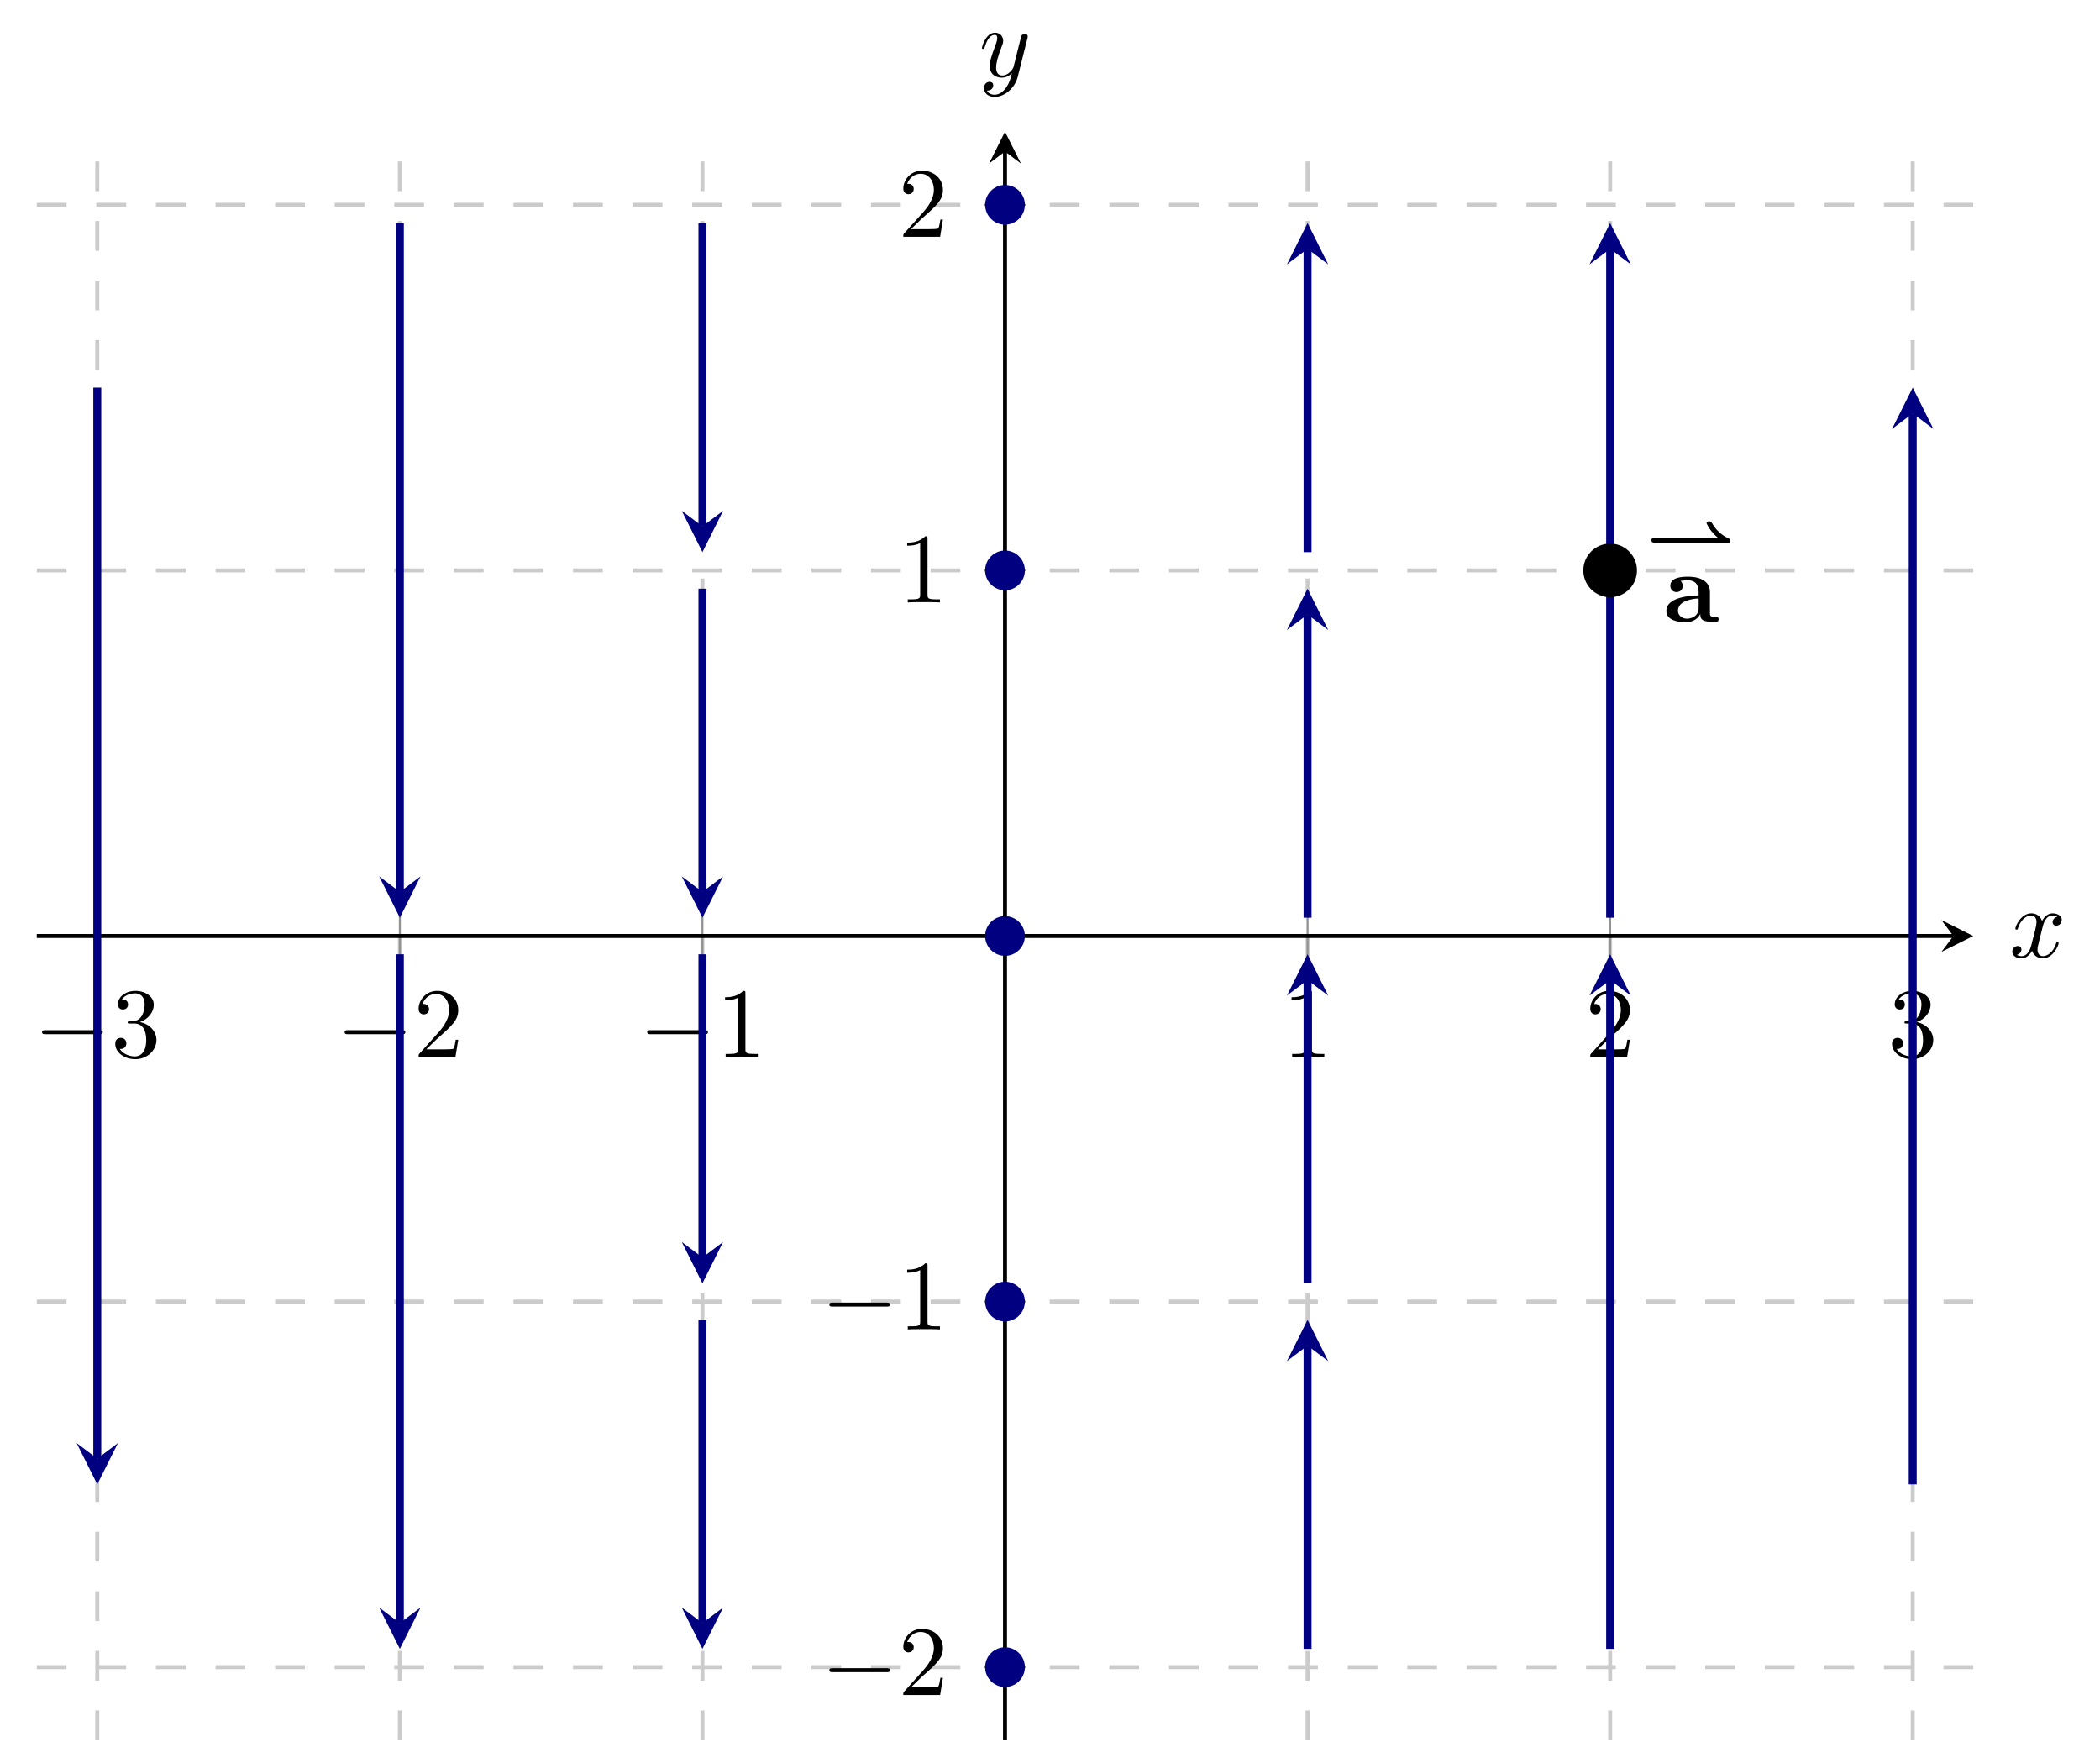 <?xml version="1.0" encoding="UTF-8" standalone="no"?>
<!DOCTYPE svg PUBLIC "-//W3C//DTD SVG 1.1//EN" "http://www.w3.org/Graphics/SVG/1.1/DTD/svg11.dtd">
<svg xmlns="http://www.w3.org/2000/svg" xmlns:xlink="http://www.w3.org/1999/xlink" version="1.1" width="210.679pt" height="174.807pt" viewBox="0 0 210.679 174.807">
<path transform="matrix(1,0,0,-1,3.688,174.608)" stroke-width=".399" stroke-linecap="butt" stroke-dasharray="2.989,2.989" stroke-miterlimit="10" stroke-linejoin="miter" fill="none" stroke="#cbcbcb" d="M 6.071 0 L 6.071 161.396 M 36.426 0 L 36.426 161.396 M 66.782 0 L 66.782 161.396 M 127.492 0 L 127.492 161.396 M 157.848 0 L 157.848 161.396 M 188.203 0 L 188.203 161.396 "/>
<path transform="matrix(1,0,0,-1,3.688,174.608)" stroke-width=".399" stroke-linecap="butt" stroke-dasharray="2.989,2.989" stroke-miterlimit="10" stroke-linejoin="miter" fill="none" stroke="#cbcbcb" d="M 0 7.336 L 194.274 7.336 M 0 44.017 L 194.274 44.017 M 0 117.379 L 194.274 117.379 M 0 154.06 L 194.274 154.06 "/>
<path transform="matrix(1,0,0,-1,3.688,174.608)" stroke-width=".199" stroke-linecap="butt" stroke-miterlimit="10" stroke-linejoin="miter" fill="none" stroke="#929292" d="M 6.071 78.572 L 6.071 82.824 M 36.426 78.572 L 36.426 82.824 M 66.782 78.572 L 66.782 82.824 M 127.492 78.572 L 127.492 82.824 M 157.848 78.572 L 157.848 82.824 M 188.203 78.572 L 188.203 82.824 "/>
<path transform="matrix(1,0,0,-1,3.688,174.608)" stroke-width=".199" stroke-linecap="butt" stroke-miterlimit="10" stroke-linejoin="miter" fill="none" stroke="#929292" d="M 95.011 7.336 L 99.263 7.336 M 95.011 44.017 L 99.263 44.017 M 95.011 117.379 L 99.263 117.379 M 95.011 154.06 L 99.263 154.06 "/>
<path transform="matrix(1,0,0,-1,3.688,174.608)" stroke-width=".399" stroke-linecap="butt" stroke-miterlimit="10" stroke-linejoin="miter" fill="none" stroke="#000000" d="M 0 80.698 L 192.281 80.698 "/>
<path transform="matrix(1,0,0,-1,195.969,93.91)" d="M 1.993 0 L -1.196 1.594 L 0 0 L -1.196 -1.594 "/>
<path transform="matrix(1,0,0,-1,3.688,174.608)" stroke-width=".399" stroke-linecap="butt" stroke-miterlimit="10" stroke-linejoin="miter" fill="none" stroke="#000000" d="M 97.137 0 L 97.137 159.403 "/>
<path transform="matrix(0,-1,-1,-0,100.825,15.205)" d="M 1.993 0 L -1.196 1.594 L 0 0 L -1.196 -1.594 "/>
<symbol id="font_0_1">
<path d="M .576 0 C .593 0 .611 0 .611 .02 C .611 .04 .593 .04 .576 .04 L .035 .04 C .018 .04 0 .04 0 .02 C 0 0 .018 0 .035 0 L .576 0 Z "/>
</symbol>
<use xlink:href="#font_0_1" transform="matrix(9.963,0,0,-9.963,4.221,103.76)"/>
<symbol id="font_1_3">
<path d="M .248 .374 C .33 .401 .388 .471 .388 .55 C .388 .632 .3 .688 .204 .688 C .103 .688 .027 .628 .027 .552 C .027 .519 .049 .5 .078 .5 C .109 .5 .129 .522 .129 .551 C .129 .601 .082 .601 .067 .601 C .098 .65 .164 .663 .2 .663 C .241 .663 .296 .641 .296 .551 C .296 .539 .294 .481 .268 .437 C .238 .389 .204 .386 .179 .385 C .171 .384 .147 .382 .14 .382 C .132 .381 .125 .38 .125 .37 C .125 .359 .132 .359 .149 .359 L .193 .359 C .275 .359 .312 .291 .312 .193 C .312 .057 .243 .028 .199 .028 C .156 .028 .081 .045 .046 .104 C .081 .099 .112 .121 .112 .159 C .112 .195 .085 .215 .056 .215 C .032 .215 0 .201 0 .157 C 0 .066 .093 0 .202 0 C .324 0 .415 .091 .415 .193 C .415 .275 .352 .353 .248 .374 Z "/>
</symbol>
<use xlink:href="#font_1_3" transform="matrix(9.963,0,0,-9.963,11.561,106.27)"/>
<use xlink:href="#font_0_1" transform="matrix(9.963,0,0,-9.963,34.576,103.76)"/>
<symbol id="font_1_2">
<path d="M .077 .077 L .183 .18 C .339 .318 .399 .372 .399 .472 C .399 .586 .309 .666 .187 .666 C .074 .666 0 .574 0 .485 C 0 .429 .05 .429 .053 .429 C .07 .429 .105 .441 .105 .482 C .105 .508 .087 .534 .052 .534 C .044 .534 .042 .534 .039 .533 C .062 .598 .116 .635 .174 .635 C .265 .635 .308 .554 .308 .472 C .308 .392 .258 .313 .203 .251 L .011 .037 C 0 .026 0 .024 0 0 L .371 0 L .399 .174 L .374 .174 C .369 .144 .362 .1 .352 .085 C .345 .077 .279 .077 .257 .077 L .077 .077 Z "/>
</symbol>
<use xlink:href="#font_1_2" transform="matrix(9.963,0,0,-9.963,41.996,106.051)"/>
<use xlink:href="#font_0_1" transform="matrix(9.963,0,0,-9.963,64.931,103.76)"/>
<symbol id="font_1_1">
<path d="M .205 .64 C .205 .664 .205 .666 .182 .666 C .12 .602 .032 .602 0 .602 L 0 .571 C .02 .571 .079 .571 .131 .597 L .131 .079 C .131 .043 .128 .031 .038 .031 L .006 .031 L .006 0 C .041 .003 .128 .003 .168 .003 C .208 .003 .295 .003 .33 0 L .33 .031 L .298 .031 C .208 .031 .205 .042 .205 .079 L .205 .64 Z "/>
</symbol>
<use xlink:href="#font_1_1" transform="matrix(9.963,0,0,-9.963,72.74,106.051)"/>
<use xlink:href="#font_1_1" transform="matrix(9.963,0,0,-9.963,129.575,106.051)"/>
<use xlink:href="#font_1_2" transform="matrix(9.963,0,0,-9.963,159.541,106.051)"/>
<use xlink:href="#font_1_3" transform="matrix(9.963,0,0,-9.963,189.816,106.27)"/>
<use xlink:href="#font_0_1" transform="matrix(9.963,0,0,-9.963,83.201,167.776)"/>
<use xlink:href="#font_1_2" transform="matrix(9.963,0,0,-9.963,90.621,170.067)"/>
<use xlink:href="#font_0_1" transform="matrix(9.963,0,0,-9.963,83.201,131.095)"/>
<use xlink:href="#font_1_1" transform="matrix(9.963,0,0,-9.963,91.01,133.386)"/>
<use xlink:href="#font_1_1" transform="matrix(9.963,0,0,-9.963,91.01,60.441)"/>
<use xlink:href="#font_1_2" transform="matrix(9.963,0,0,-9.963,90.621,23.76)"/>
<clipPath id="cp2">
<path transform="matrix(1,0,0,-1,3.688,174.608)" d="M 0 0 L 194.274 0 L 194.274 161.396 L 0 161.396 Z "/>
</clipPath>
<g clip-path="url(#cp2)">
<path transform="matrix(1,0,0,-1,3.688,174.608)" d="M 99.13 7.336 C 99.13 8.437 98.237 9.329 97.137 9.329 C 96.037 9.329 95.144 8.437 95.144 7.336 C 95.144 6.236 96.037 5.344 97.137 5.344 C 98.237 5.344 99.13 6.236 99.13 7.336 Z M 97.137 7.336 " fill="#000080"/>
<path transform="matrix(1,0,0,-1,3.688,174.608)" d="M 99.13 44.017 C 99.13 45.117 98.237 46.01 97.137 46.01 C 96.037 46.01 95.144 45.117 95.144 44.017 C 95.144 42.917 96.037 42.024 97.137 42.024 C 98.237 42.024 99.13 42.917 99.13 44.017 Z M 97.137 44.017 " fill="#000080"/>
<path transform="matrix(1,0,0,-1,3.688,174.608)" d="M 99.13 80.698 C 99.13 81.798 98.237 82.69 97.137 82.69 C 96.037 82.69 95.144 81.798 95.144 80.698 C 95.144 79.597 96.037 78.705 97.137 78.705 C 98.237 78.705 99.13 79.597 99.13 80.698 Z M 97.137 80.698 " fill="#000080"/>
<path transform="matrix(1,0,0,-1,3.688,174.608)" d="M 99.13 117.379 C 99.13 118.479 98.237 119.371 97.137 119.371 C 96.037 119.371 95.144 118.479 95.144 117.379 C 95.144 116.278 96.037 115.386 97.137 115.386 C 98.237 115.386 99.13 116.278 99.13 117.379 Z M 97.137 117.379 " fill="#000080"/>
<path transform="matrix(1,0,0,-1,3.688,174.608)" d="M 99.13 154.06 C 99.13 155.16 98.237 156.052 97.137 156.052 C 96.037 156.052 95.144 155.16 95.144 154.06 C 95.144 152.959 96.037 152.067 97.137 152.067 C 98.237 152.067 99.13 152.959 99.13 154.06 Z M 97.137 154.06 " fill="#000080"/>
<path transform="matrix(1,0,0,-1,3.688,174.608)" stroke-width=".797" stroke-linecap="butt" stroke-miterlimit="10" stroke-linejoin="miter" fill="none" stroke="#000080" d="M 127.492 9.17 L 127.492 39.593 "/>
<path transform="matrix(0,-1,-1,-0,131.18,135.015)" d="M 2.59 0 L -1.554 2.072 L 0 0 L -1.554 -2.072 " fill="#000080"/>
<path transform="matrix(1,0,0,-1,3.688,174.608)" stroke-width=".797" stroke-linecap="butt" stroke-miterlimit="10" stroke-linejoin="miter" fill="none" stroke="#000080" d="M 127.492 45.851 L 127.492 76.274 "/>
<path transform="matrix(0,-1,-1,-0,131.18,98.334)" d="M 2.59 0 L -1.554 2.072 L 0 0 L -1.554 -2.072 " fill="#000080"/>
<path transform="matrix(1,0,0,-1,3.688,174.608)" stroke-width=".797" stroke-linecap="butt" stroke-miterlimit="10" stroke-linejoin="miter" fill="none" stroke="#000080" d="M 127.492 82.532 L 127.492 112.954 "/>
<path transform="matrix(0,-1,-1,-0,131.18,61.654)" d="M 2.59 0 L -1.554 2.072 L 0 0 L -1.554 -2.072 " fill="#000080"/>
<path transform="matrix(1,0,0,-1,3.688,174.608)" stroke-width=".797" stroke-linecap="butt" stroke-miterlimit="10" stroke-linejoin="miter" fill="none" stroke="#000080" d="M 127.492 119.213 L 127.492 149.635 "/>
<path transform="matrix(0,-1,-1,-0,131.18,24.973)" d="M 2.59 0 L -1.554 2.072 L 0 0 L -1.554 -2.072 " fill="#000080"/>
<path transform="matrix(1,0,0,-1,3.688,174.608)" stroke-width=".797" stroke-linecap="butt" stroke-miterlimit="10" stroke-linejoin="miter" fill="none" stroke="#000080" d="M 66.782 42.183 L 66.782 11.76 "/>
<path transform="matrix(0,1,1,0,70.47,162.848)" d="M 2.59 0 L -1.554 2.072 L 0 0 L -1.554 -2.072 " fill="#000080"/>
<path transform="matrix(1,0,0,-1,3.688,174.608)" stroke-width=".797" stroke-linecap="butt" stroke-miterlimit="10" stroke-linejoin="miter" fill="none" stroke="#000080" d="M 66.782 78.864 L 66.782 48.441 "/>
<path transform="matrix(0,1,1,0,70.47,126.167)" d="M 2.59 0 L -1.554 2.072 L 0 0 L -1.554 -2.072 " fill="#000080"/>
<path transform="matrix(1,0,0,-1,3.688,174.608)" stroke-width=".797" stroke-linecap="butt" stroke-miterlimit="10" stroke-linejoin="miter" fill="none" stroke="#000080" d="M 66.782 115.545 L 66.782 85.122 "/>
<path transform="matrix(0,1,1,0,70.47,89.486)" d="M 2.59 0 L -1.554 2.072 L 0 0 L -1.554 -2.072 " fill="#000080"/>
<path transform="matrix(1,0,0,-1,3.688,174.608)" stroke-width=".797" stroke-linecap="butt" stroke-miterlimit="10" stroke-linejoin="miter" fill="none" stroke="#000080" d="M 66.782 152.226 L 66.782 121.803 "/>
<path transform="matrix(0,1,1,0,70.47,52.805)" d="M 2.59 0 L -1.554 2.072 L 0 0 L -1.554 -2.072 " fill="#000080"/>
<path transform="matrix(1,0,0,-1,3.688,174.608)" stroke-width=".797" stroke-linecap="butt" stroke-miterlimit="10" stroke-linejoin="miter" fill="none" stroke="#000080" d="M 157.848 9.17 L 157.848 76.274 "/>
<path transform="matrix(0,-1,-1,-0,161.536,98.334)" d="M 2.59 0 L -1.554 2.072 L 0 0 L -1.554 -2.072 " fill="#000080"/>
<path transform="matrix(1,0,0,-1,3.688,174.608)" stroke-width=".797" stroke-linecap="butt" stroke-miterlimit="10" stroke-linejoin="miter" fill="none" stroke="#000080" d="M 157.848 82.532 L 157.848 149.635 "/>
<path transform="matrix(0,-1,-1,-0,161.536,24.973)" d="M 2.59 0 L -1.554 2.072 L 0 0 L -1.554 -2.072 " fill="#000080"/>
<path transform="matrix(1,0,0,-1,3.688,174.608)" stroke-width=".797" stroke-linecap="butt" stroke-miterlimit="10" stroke-linejoin="miter" fill="none" stroke="#000080" d="M 36.426 78.864 L 36.426 11.76 "/>
<path transform="matrix(0,1,1,0,40.114,162.848)" d="M 2.59 0 L -1.554 2.072 L 0 0 L -1.554 -2.072 " fill="#000080"/>
<path transform="matrix(1,0,0,-1,3.688,174.608)" stroke-width=".797" stroke-linecap="butt" stroke-miterlimit="10" stroke-linejoin="miter" fill="none" stroke="#000080" d="M 36.426 152.226 L 36.426 85.122 "/>
<path transform="matrix(0,1,1,0,40.114,89.486)" d="M 2.59 0 L -1.554 2.072 L 0 0 L -1.554 -2.072 " fill="#000080"/>
<path transform="matrix(1,0,0,-1,3.688,174.608)" stroke-width=".797" stroke-linecap="butt" stroke-miterlimit="10" stroke-linejoin="miter" fill="none" stroke="#000080" d="M 188.203 25.677 L 188.203 133.129 "/>
<path transform="matrix(0,-1,-1,-0,191.891,41.479)" d="M 2.59 0 L -1.554 2.072 L 0 0 L -1.554 -2.072 " fill="#000080"/>
<path transform="matrix(1,0,0,-1,3.688,174.608)" stroke-width=".797" stroke-linecap="butt" stroke-miterlimit="10" stroke-linejoin="miter" fill="none" stroke="#000080" d="M 6.071 135.719 L 6.071 28.267 "/>
<path transform="matrix(0,1,1,0,9.759,146.341)" d="M 2.59 0 L -1.554 2.072 L 0 0 L -1.554 -2.072 " fill="#000080"/>
<path transform="matrix(1,0,0,-1,3.688,174.608)" d="M 160.338 117.379 C 160.338 118.754 159.223 119.869 157.848 119.869 C 156.472 119.869 155.357 118.754 155.357 117.379 C 155.357 116.003 156.472 114.888 157.848 114.888 C 159.223 114.888 160.338 116.003 160.338 117.379 Z M 157.848 117.379 "/>
<path transform="matrix(1,0,0,-1,3.688,174.608)" stroke-width=".399" stroke-linecap="butt" stroke-miterlimit="10" stroke-linejoin="miter" fill="none" stroke="#000000" d="M 160.338 117.379 C 160.338 118.754 159.223 119.869 157.848 119.869 C 156.472 119.869 155.357 118.754 155.357 117.379 C 155.357 116.003 156.472 114.888 157.848 114.888 C 159.223 114.888 160.338 116.003 160.338 117.379 Z M 157.848 117.379 "/>
<symbol id="font_3_1">
<path d="M 1.098 0 C 1.12 0 1.135 0 1.135 .029 C 1.135 .039 1.135 .05 1.122 .057 C 1.067 .083 .953 .137 .868 .288 C .856 .307 .855 .308 .829 .308 C .812 .308 .793 .308 .793 .286 C .793 .272 .851 .156 .956 .073 L .051 .073 C .036 .073 0 .073 0 .037 C 0 0 .035 0 .051 0 L 1.098 0 Z "/>
</symbol>
<use xlink:href="#font_3_1" transform="matrix(6.974,0,0,-6.974,165.678,54.459)"/>
<symbol id="font_4_1">
<path d="M .342 .083 C .342 .052 .342 .006 .446 .006 L .494 .006 C .514 .006 .526 .006 .526 .03 C .526 .053 .513 .053 .5 .053 C .439 .054 .439 .067 .439 .09 L .439 .305 C .439 .394 .368 .459 .219 .459 C .162 .459 .04 .455 .04 .367 C .04 .323 .075 .304 .102 .304 C .133 .304 .165 .325 .165 .367 C .165 .397 .146 .414 .143 .416 C .171 .422 .203 .423 .215 .423 C .29 .423 .325 .381 .325 .305 L .325 .271 C .254 .268 0 .259 0 .114 C 0 .018 .124 0 .193 0 C .273 0 .32 .041 .342 .083 M .325 .24 L .325 .145 C .325 .049 .233 .036 .208 .036 C .157 .036 .117 .071 .117 .115 C .117 .223 .275 .237 .325 .24 Z "/>
</symbol>
<use xlink:href="#font_4_1" transform="matrix(9.963,0,0,-9.963,167.175,62.432)"/>
</g>
<symbol id="font_5_1">
<path d="M .305 .313 C .311 .339 .334 .431 .404 .431 C .409 .431 .433 .431 .454 .418 C .426 .413 .406 .388 .406 .364 C .406 .348 .417 .329 .444 .329 C .466 .329 .498 .347 .498 .387 C .498 .439 .439 .453 .405 .453 C .347 .453 .312 .4 .3 .377 C .275 .443 .221 .453 .192 .453 C .088 .453 .031 .324 .031 .299 C .031 .289 .041 .289 .043 .289 C .051 .289 .054 .291 .056 .3 C .09 .406 .156 .431 .19 .431 C .209 .431 .244 .422 .244 .364 C .244 .333 .227 .266 .19 .126 C .174 .064 .139 .022 .095 .022 C .089 .022 .066 .022 .045 .035 C .07 .04 .092 .061 .092 .089 C .092 .116 .07 .124 .055 .124 C .025 .124 0 .098 0 .066 C 0 .02 .05 0 .094 0 C .16 0 .196 .07 .199 .076 C .211 .039 .247 0 .307 0 C .41 0 .467 .129 .467 .154 C .467 .164 .458 .164 .455 .164 C .446 .164 .444 .16 .442 .153 C .409 .046 .341 .022 .309 .022 C .27 .022 .254 .054 .254 .088 C .254 .11 .26 .132 .271 .176 L .305 .313 Z "/>
</symbol>
<use xlink:href="#font_5_1" transform="matrix(9.963,0,0,-9.963,201.879,96.151)"/>
<symbol id="font_5_2">
<path d="M .457 .586 C .461 .6 .461 .602 .461 .609 C .461 .627 .447 .636 .432 .636 C .422 .636 .406 .63 .397 .615 C .395 .61 .387 .579 .383 .561 C .376 .535 .369 .508 .363 .481 L .318 .301 C .314 .286 .271 .216 .205 .216 C .154 .216 .143 .26 .143 .297 C .143 .343 .16 .405 .194 .493 C .21 .534 .214 .545 .214 .565 C .214 .61 .182 .647 .132 .647 C .037 .647 0 .502 0 .493 C 0 .483 .01 .483 .012 .483 C .022 .483 .023 .485 .028 .501 C .055 .595 .095 .625 .129 .625 C .137 .625 .154 .625 .154 .593 C .154 .568 .144 .542 .137 .523 C .097 .417 .079 .36 .079 .313 C .079 .224 .142 .194 .201 .194 C .24 .194 .274 .211 .302 .239 C .289 .187 .277 .138 .237 .085 C .211 .051 .173 .022 .127 .022 C .113 .022 .068 .025 .051 .064 C .067 .064 .08 .064 .094 .076 C .104 .085 .114 .098 .114 .117 C .114 .148 .087 .152 .077 .152 C .054 .152 .021 .136 .021 .087 C .021 .037 .065 0 .127 0 C .23 0 .333 .091 .361 .204 L .457 .586 Z "/>
</symbol>
<use xlink:href="#font_5_2" transform="matrix(9.963,0,0,-9.963,98.511,9.725)"/>
</svg>
